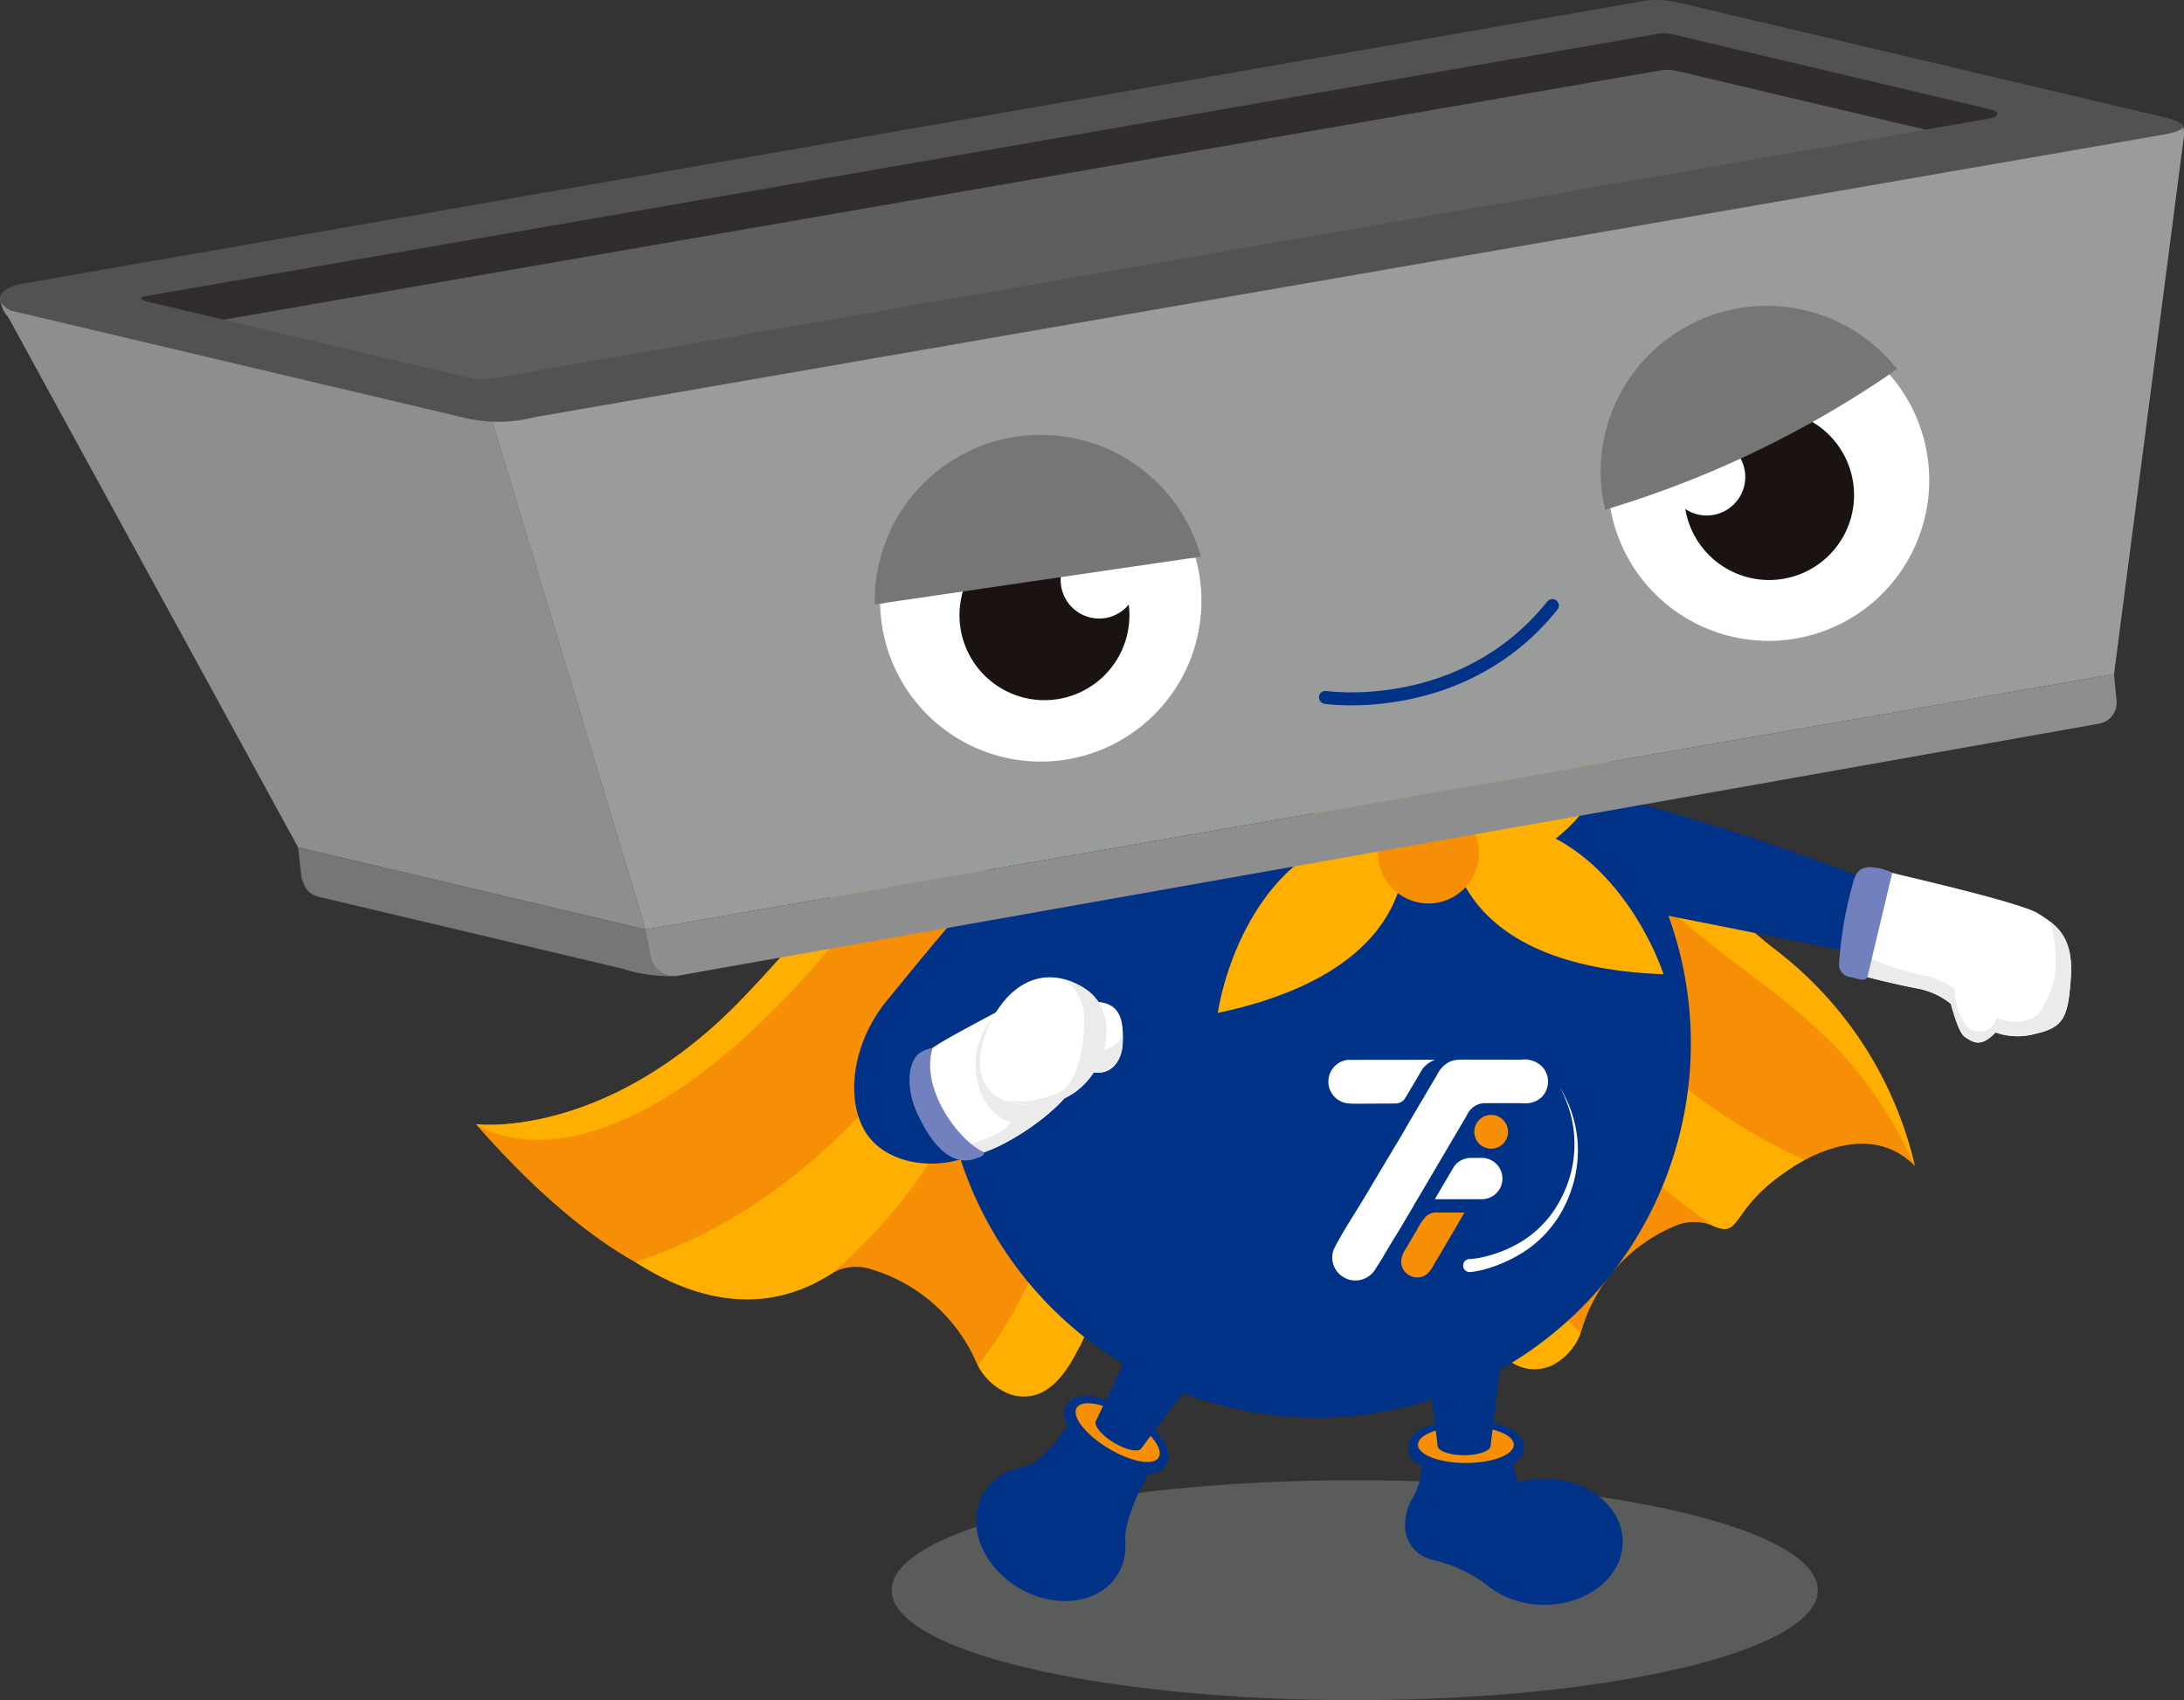 <svg xmlns="http://www.w3.org/2000/svg" xmlns:xlink="http://www.w3.org/1999/xlink" width="149.538" height="116.413" viewBox="0 0 149.538 116.413">
  <rect x="0" y="0" width="149.538" height="116.413" fill="#333333" stroke="none"/>
  <defs>
    <clipPath id="clip-path">
      <rect id="Rectangle_1684" data-name="Rectangle 1684" width="149.538" height="116.413" fill="none"/>
    </clipPath>
    <clipPath id="clip-path-2">
      <rect id="Rectangle_1683" data-name="Rectangle 1683" width="149.538" height="116.412" fill="none"/>
    </clipPath>
    <clipPath id="clip-path-3">
      <rect id="Rectangle_1682" data-name="Rectangle 1682" width="63.417" height="15.061" fill="none"/>
    </clipPath>
    <clipPath id="clip-path-4">
      <path id="Path_19886" data-name="Path 19886" d="M45.014,40.287,76.357,35.7,76.42,9.844,46.364,9.77Z" transform="translate(-45.014 -9.77)" fill="none"/>
    </clipPath>
  </defs>
  <g id="Group_3096" data-name="Group 3096" clip-path="url(#clip-path)">
    <g id="Group_3093" data-name="Group 3093" transform="translate(0 0)">
      <g id="Group_3092" data-name="Group 3092" clip-path="url(#clip-path-2)">
        <g id="Group_3091" data-name="Group 3091" transform="translate(61.051 101.351)" opacity="0.3">
          <g id="Group_3090" data-name="Group 3090">
            <g id="Group_3089" data-name="Group 3089" clip-path="url(#clip-path-3)">
              <path id="Path_19829" data-name="Path 19829" d="M50.873,91.985c0,4.159,14.2,7.53,31.708,7.53s31.708-3.371,31.708-7.53-14.2-7.53-31.708-7.53-31.708,3.371-31.708,7.53" transform="translate(-50.873 -84.455)" fill="#b6b7b8"/>
            </g>
          </g>
        </g>
        <path id="Path_19830" data-name="Path 19830" d="M45.271,60.734s5.22-5.361,7.172-8.591c0,0,7.518-12.356,18.335-12.3l-.006-.01,8.481-.475h.029l8.484-.432,0,.01C98.5,37.726,107.534,49.2,107.534,49.2c2.349,3,8.216,7.768,8.216,7.768,6.233,4.875,9.934,15.105,9.934,15.105-3.54-3.636-8.775.342-8.775.342-3.935,2.639-3.049,4.623-5.04,3.754a3.3,3.3,0,0,0-2.645.016,11.121,11.121,0,0,0-6.32,6.981,4.248,4.248,0,0,1-1.255,1.993c-2.707,2.412-4.192-1.6-4.192-1.6a1.658,1.658,0,0,0-1.664-1.318c-2.227-.87-3.64,5.3-13.4,5.825h-.029c-9.764.522-11.951-5.46-14.053-4.357A1.616,1.616,0,0,0,66.822,85.2s-.964,4.14-3.96,2.033a4.372,4.372,0,0,1-1.5-1.846,11.451,11.451,0,0,0-7.166-6.26,3.287,3.287,0,0,0-2.628.266c-1.867,1.075-5.968,2.824-10.211.622,0,0-5.5-.88-14.2-10.808,0,0,8.793,1.122,18.117-8.471" transform="translate(5.433 7.772)" fill="#f68e06"/>
        <path id="Path_19831" data-name="Path 19831" d="M85.854,80.551c-1.861-2.934-5.994-12.674-9.8-29.92,0,0,9.691,23.677,16.955,30.508a3.879,3.879,0,0,1-1.141,1.66c-3.31,2.7-5.744-2.056-6.012-2.248" transform="translate(15.216 10.129)" fill="#ffaf00"/>
        <path id="Path_19832" data-name="Path 19832" d="M100.4,74.279a36.913,36.913,0,0,1-15.934-26s7.642,14.931,22.2,21.485a10.316,10.316,0,0,0-1.229.76C101.508,73.165,102.393,75.148,100.4,74.279Z" transform="translate(16.899 9.659)" fill="#ffaf00"/>
        <path id="Path_19833" data-name="Path 19833" d="M77.692,38.935C88.407,37.758,97.423,49.2,97.423,49.2c2.349,3,8.216,7.768,8.216,7.768a26,26,0,0,1,9.933,15.105c-5.927-12.961-14.551-12.3-23.368-25.1-3.605-5.233-11.139-7.505-14.512-8.034" transform="translate(15.544 7.772)" fill="#ffaf00"/>
        <path id="Path_19834" data-name="Path 19834" d="M62.818,81.9c1.476-3.113,4.342-13.226,5.928-30.761,0,0-6.612,24.55-12.958,32.108a4,4,0,0,0,1.344,1.526c3.631,2.332,5.443-2.653,5.686-2.873" transform="translate(11.161 10.23)" fill="#ffaf00"/>
        <path id="Path_19835" data-name="Path 19835" d="M36.231,76.465c1.654,1.021,7.438,4.756,13.521.755A35.98,35.98,0,0,0,62.271,49.7s-7.528,20.74-26.04,26.766" transform="translate(7.249 9.943)" fill="#ffaf00"/>
        <path id="Path_19836" data-name="Path 19836" d="M57.343,49.21a27.2,27.2,0,0,1,13.429-9.538c-10.814-.058-18.329,12.307-18.329,12.307-1.95,3.229-7.172,8.59-7.172,8.59-9.325,9.595-18.117,8.471-18.117,8.471s10.8,8.038,30.189-19.83" transform="translate(5.433 7.936)" fill="#ffaf00"/>
        <path id="Path_19837" data-name="Path 19837" d="M80.875,43.292a4.614,4.614,0,1,0,3.792,7.944L112.155,56.7c.382.065.929-1.274,1.11-2.334s.11-2.5-.27-2.569c-10.952-4.507-28.959-9.21-32.12-8.5" transform="translate(15.388 8.646)" fill="#003288"/>
        <path id="Path_19838" data-name="Path 19838" d="M118.434,52.609c-1.2-.767-9.554-2.655-10-2.784a2.244,2.244,0,0,0-1.446-.023c-.745.539-1.265,3.082-1.355,4.191-.083,1,0,2.634.6,2.829s2.827.718,3.957.925a5.162,5.162,0,0,1,2.249,1.043c.3,1.051.618,2.073,1.007,2.3.457.271,1,.784,2.053-.338a4.508,4.508,0,0,0,2.692.1c1.962-.442,2.279-1.07,2.467-3.881s-1.027-3.6-2.231-4.363" transform="translate(21.129 9.941)" fill="#fff" fill-rule="evenodd"/>
        <path id="Path_19839" data-name="Path 19839" d="M119.228,52.577a8.924,8.924,0,0,1,.313,3.88,9.426,9.426,0,0,1-1.1,2.5,2.884,2.884,0,0,1-2.86.208,1.239,1.239,0,0,1-1.34.946c-1,.037-1.524-1.937-1.562-2.909a4.749,4.749,0,0,0-1.9-.894,17.654,17.654,0,0,1-5.159-1.856c.037.829.2,1.657.62,1.793.6.194,2.826.716,3.957.924a5.176,5.176,0,0,1,2.249,1.043c.3,1.051.617,2.074,1.007,2.3.457.27,1,.782,2.052-.338a4.531,4.531,0,0,0,2.693.1c1.961-.443,2.279-1.07,2.467-3.881.146-2.178-.553-3.137-1.435-3.817" transform="translate(21.131 10.518)" fill="#ebebeb" fill-rule="evenodd"/>
        <path id="Path_19840" data-name="Path 19840" d="M106.868,57c-.179.353-.722.068-1.192,0a.878.878,0,0,1-.751-.878,27.183,27.183,0,0,1,1.009-5.744c.284-.936.876-.956,1.574-.857a3.856,3.856,0,0,1,1.064.337Z" transform="translate(20.992 9.9)" fill="#7281be" fill-rule="evenodd"/>
        <path id="Path_19841" data-name="Path 19841" d="M83.634,88.688c0,2.386,2.4,4.319,5.372,4.319s5.373-1.933,5.373-4.319-2.406-4.319-5.373-4.319-5.372,1.933-5.372,4.319" transform="translate(16.732 16.879)" fill="#003288"/>
        <path id="Path_19842" data-name="Path 19842" d="M85.946,92.2a24.687,24.687,0,0,1,3.433-5.428c-2.015-.682-1.883-4.42-1.883-4.42l-6.443-.113a4.871,4.871,0,0,1-.26,3.706A3.82,3.82,0,0,0,80.16,88.1a2.449,2.449,0,0,0,2.04,2.287A9.89,9.89,0,0,1,85.946,92.2" transform="translate(16.037 16.453)" fill="#003288"/>
        <path id="Path_19843" data-name="Path 19843" d="M80.326,82.9c0-1.295,2-1.873,3.977-1.873s3.977.578,3.977,1.873-2,1.875-3.977,1.875-3.977-.58-3.977-1.875" transform="translate(16.07 16.21)" fill="#003288"/>
        <path id="Path_19844" data-name="Path 19844" d="M80.9,82.638c0,.691,1.47,1.252,3.283,1.252s3.283-.56,3.283-1.252S86,81.386,84.187,81.386s-3.283.56-3.283,1.252" transform="translate(16.186 16.282)" fill="#f68e06"/>
        <path id="Path_19845" data-name="Path 19845" d="M83.952,77.713h2.5l-.684,5.728c0,.361-.814.653-1.817.653s-1.817-.292-1.817-.653l-.684-5.728Z" transform="translate(16.296 15.547)" fill="#003288"/>
        <path id="Path_19846" data-name="Path 19846" d="M65.4,91.049c-1.235,2.04-4.294,2.449-6.832.914s-3.594-4.435-2.361-6.477,4.294-2.449,6.832-.913,3.6,4.435,2.361,6.476" transform="translate(11.142 16.734)" fill="#003288"/>
        <path id="Path_19847" data-name="Path 19847" d="M64.242,90.858c.439-.726,1.344-.848,1.136-1.477C65.421,87,67.8,83.534,67.8,83.534L62.233,80.3s-2.147,3.937-4.009,4.135c.3,2.377,2.139,2.279,1.876,4.651a4.423,4.423,0,0,1,1.951.587,3.06,3.06,0,0,0,.512.234c.012.007.028.012.04.019v-.007c1.136.382,1.067,1.889,1.639.943" transform="translate(11.649 16.064)" fill="#003288"/>
        <path id="Path_19848" data-name="Path 19848" d="M63.311,83.926c-1.693-1.025-3.1-2.555-2.433-3.663s2.679-.569,4.373.456,3.1,2.555,2.433,3.663-2.68.569-4.373-.456" transform="translate(12.146 15.935)" fill="#003288"/>
        <path id="Path_19849" data-name="Path 19849" d="M67.058,83.774c-.358.592-1.906.311-3.457-.629s-2.519-2.179-2.161-2.771,1.907-.31,3.457.629,2.519,2.179,2.161,2.771" transform="translate(12.277 16.018)" fill="#f68e06"/>
        <path id="Path_19850" data-name="Path 19850" d="M67.686,77.113l-2.14-1.295-3.007,6.291c-.186.31.358.98,1.217,1.5s1.705.69,1.893.382l4.177-5.583Z" transform="translate(12.505 15.168)" fill="#003288"/>
        <path id="Path_19851" data-name="Path 19851" d="M105.017,63.8A25.631,25.631,0,1,1,79.386,38.173,25.631,25.631,0,0,1,105.017,63.8" transform="translate(10.755 7.637)" fill="#003288"/>
        <path id="Path_19852" data-name="Path 19852" d="M84.952,51.9A11.978,11.978,0,0,0,96.2,42.373a24.175,24.175,0,0,0-5.314-1.9,6.676,6.676,0,0,1-12.68.462,24.189,24.189,0,0,0-5.164,2.285A11.962,11.962,0,0,0,84.952,51.9" transform="translate(14.614 8.096)" fill="#ffaf00"/>
        <path id="Path_19853" data-name="Path 19853" d="M82.113,47.089s2.795,9.573-12.633,12.849c0,0,1.705-12.507,12.633-12.849" transform="translate(13.901 9.42)" fill="#ffaf00"/>
        <path id="Path_19854" data-name="Path 19854" d="M82.71,46.877S81.6,56.789,97.358,57.355c0,0-3.825-12.026-14.648-10.478" transform="translate(16.544 9.35)" fill="#ffaf00"/>
        <path id="Path_19855" data-name="Path 19855" d="M85.52,48.975a3.451,3.451,0,1,1-3.738-3.166,3.466,3.466,0,0,1,3.738,3.166" transform="translate(15.731 9.162)" fill="#f68e06"/>
        <path id="Path_19856" data-name="Path 19856" d="M56.926,69.624l6.718-13.435A4.612,4.612,0,1,0,63.2,47.4c-3.119.878-4.8,2.584-12.285,11.759-2.345,2.94-2.742,6.642-1.453,8.848s4.693,2.857,7.464,1.619" transform="translate(9.751 9.425)" fill="#003288"/>
        <path id="Path_19857" data-name="Path 19857" d="M59.056,57.154c-3.042,1.726-6.394,3.234-6.708,4.175-.288.865.9,6.393,3.171,6.424s7.293-3.5,7.66-5.249-3.415-5.751-4.122-5.35" transform="translate(10.465 11.428)" fill="#fff" fill-rule="evenodd"/>
        <path id="Path_19858" data-name="Path 19858" d="M58.393,65.3c-.043.427-1.765,1.512-4.4,1.8a1.757,1.757,0,0,0,1.183.557c2.267.031,7.293-3.5,7.66-5.249.268-1.284-1.685-3.763-3.029-4.847l-2.212.154c-2.873,2.676-1.436,7.085.793,7.581" transform="translate(10.803 11.517)" fill="#ebebeb"/>
        <path id="Path_19859" data-name="Path 19859" d="M62.1,57.179c2.441-.238,2.741.966,2.659,2.829s-1.707,2.817-3.438,1.117a2.351,2.351,0,0,1,.779-3.946" transform="translate(12.112 11.433)" fill="#fff" fill-rule="evenodd"/>
        <path id="Path_19860" data-name="Path 19860" d="M60.55,58.9a2.334,2.334,0,0,0,.766,1.879c1.732,1.7,3.355.745,3.438-1.117.008-.2.01-.382.007-.563-.617,1.29-2.428,1.5-4.211-.2" transform="translate(12.113 11.782)" fill="#ebebeb"/>
        <path id="Path_19861" data-name="Path 19861" d="M56.218,59.887c1.154-3.448,3.9-5.261,6.869-3.355s1.224,7.406-2.724,7.9-5.071-1.782-4.145-4.542" transform="translate(11.186 11.155)" fill="#fff" fill-rule="evenodd"/>
        <path id="Path_19862" data-name="Path 19862" d="M62.794,56.508a4.992,4.992,0,0,0-1.411-.631,3.33,3.33,0,0,1,1.362,3c.006,2.13-.683,4.175-1.572,4.681a6.7,6.7,0,0,1-3.795.62,5.582,5.582,0,0,0,2.692.226c3.948-.492,5.7-5.991,2.724-7.9" transform="translate(11.479 11.179)" fill="#ebebeb"/>
        <path id="Path_19863" data-name="Path 19863" d="M52.53,60.185c-.682.571-1.024,2.279.034,4.393s2.35,3.4,4,2.743c.256-.1.376-.1.448-.382-1.777-.776-4.42-4.41-3.528-7.152a2.235,2.235,0,0,0-.958.4" transform="translate(10.381 11.961)" fill="#7281be" fill-rule="evenodd"/>
        <path id="Path_19864" data-name="Path 19864" d="M.01,16.947l33.5,7.844L44.2,60.25,20.406,54.627.558,18.317a2.069,2.069,0,0,1-.548-1.37" transform="translate(0.002 3.39)" fill="#8e8e8f"/>
        <path id="Path_19865" data-name="Path 19865" d="M143.83,7.115,27.922,26.758l10.694,35.46L139.162,44.733l4.782-36.812a1.488,1.488,0,0,0-.114-.806" transform="translate(5.586 1.423)" fill="#9a9b9b"/>
        <path id="Path_19866" data-name="Path 19866" d="M17.006,48.345,40.8,53.969l2.141,3.183a10.6,10.6,0,0,1-3.736-.5L18.5,51.753c-.823-.194-1.013-.625-1.259-1.32Z" transform="translate(3.402 9.672)" fill="#767676"/>
        <path id="Path_19867" data-name="Path 19867" d="M36.833,55.946,137.379,38.462s.095,1.016.167,1.783a1.461,1.461,0,0,1-1.126,1.6L38.974,59.127a1.67,1.67,0,0,1-1.741-1.16Z" transform="translate(7.369 7.694)" fill="#8e8e8f"/>
        <path id="Path_19868" data-name="Path 19868" d="M112.053.154,1.746,19.387C-.042,19.646-.572,20.552.7,21.258L31.9,28.632a10.055,10.055,0,0,0,4.752-.076L148.015,9.238c2-.346,1.933-.791-.095-1.27L114.836.16a6.264,6.264,0,0,0-2.783-.006" transform="translate(0 -0.001)" fill="#535252"/>
        <path id="Path_19869" data-name="Path 19869" d="M32.061,25.53,134.569,7.747c.673-.116.821-.469.134-.631L112.976,1.981a2.631,2.631,0,0,0-1.073-.048L8.342,19.9c-.492.064-.256.288-.019.344L30.569,25.5a3.619,3.619,0,0,0,1.493.03" transform="translate(1.611 0.379)" fill="#5f5e5e"/>
        <path id="Path_19870" data-name="Path 19870" d="M112.138,4.432,13.689,21.511,8.324,20.242c-.236-.055-.473-.281.019-.344L111.9,1.933a2.653,2.653,0,0,1,1.073.048L134.7,7.116c.686.162.539.515-.134.632l-4.344.754L113.211,4.48a2.61,2.61,0,0,0-1.073-.048" transform="translate(1.611 0.379)" fill="#302d2c"/>
        <path id="Path_19871" data-name="Path 19871" d="M85.078,66.067a.4.4,0,0,0-.077,0v0h-.7a1.062,1.062,0,0,0-.107.006l-.048.006a1.414,1.414,0,0,0-.992.611l0,.008-.078.133-.059.1-.316.536-.428.728-.407.7h.476l1.962,0H85v0a.521.521,0,0,0,.077,0,1.415,1.415,0,0,0,0-2.83" transform="translate(16.379 13.217)" fill="#fff"/>
        <path id="Path_19872" data-name="Path 19872" d="M82.607,60.463l-1.337.007-1.114,0-.936,0h-.269l-1.292.006h-.568a1.5,1.5,0,0,0,.094,2.982h.01c.13.006.258.017.389.017.388,0,.778,0,1.165-.006h.244l1.41-.006a.83.83,0,0,0,.281-.058.783.783,0,0,0,.325-.245l.059-.1L81.113,63l.438-.739.365-.62.331-.563a2.033,2.033,0,0,1,.308-.3,1.968,1.968,0,0,1,.533-.308Z" transform="translate(15.158 12.096)" fill="#fff"/>
        <path id="Path_19873" data-name="Path 19873" d="M90.786,62.023a1.49,1.49,0,0,1-.468,1.034,1.617,1.617,0,0,1-1.118.392c-.077,0-.156,0-.235,0l.006-.012-2.459,0c-.034,0-.07,0-.1,0s-.058,0-.084.01-.05.006-.073.011l-.012,0-.012,0a.712.712,0,0,0-.084.02,1.15,1.15,0,0,0-.218.077.322.322,0,0,1-.041.019,1.429,1.429,0,0,0-.217.134.57.57,0,0,0-.059.048c-.02.016-.041.035-.061.053l-.008.01a.609.609,0,0,0-.049.047.95.95,0,0,0-.09.106,1.36,1.36,0,0,0-.119.179c-.016.025-.028.05-.041.077s-.018.04-.026.06l-.727,1.235-.016.026-2.715,4.612a2.548,2.548,0,0,0-.162.272l-.025.053q-.36.607-.718,1.214c-.445.756-.52.838-.966,1.592q-.2.333-.394.667c-.1.169-.2.338-.308.5-.053.083-.114.163-.163.248a2.148,2.148,0,0,1-.151.238,1.735,1.735,0,0,1-.371.349,1.582,1.582,0,0,1-1.518.164c-.106-.055-.21-.113-.311-.174a1.579,1.579,0,0,1-.66-1.342,1.349,1.349,0,0,1,.134-.552c.616-1.214,1.39-2.351,2.087-3.52q.785-1.318,1.568-2.634l.3-.5c.164-.277.331-.553.5-.83.275-.451.53-.922.8-1.378q.371-.632.743-1.261c.085-.143.168-.283.252-.427q.394-.666.787-1.331a1.956,1.956,0,0,1,.833-.888,1.279,1.279,0,0,1,.294-.108,3.1,3.1,0,0,1,.752-.056c.235,0,.473,0,.707,0s.494,0,.74,0h.006s1.153-.006,1.158,0c.433,0,.868.02,1.3,0a1.709,1.709,0,0,1,1.422.494,1.322,1.322,0,0,1,.151.2,1.492,1.492,0,0,1,.24.866" transform="translate(15.206 12.096)" fill="#fff"/>
        <path id="Path_19874" data-name="Path 19874" d="M82.294,69.178a.283.283,0,0,0-.065.006c-.023,0-.046.006-.066.011h-.008l-.065.014a.978.978,0,0,0-.167.061.277.277,0,0,0-.032.017,1.009,1.009,0,0,0-.168.1.467.467,0,0,0-.046.036c-.017.014-.034.028-.048.042l-.043.043a5.027,5.027,0,0,0-.6.93c-.229.365-.44.742-.654,1.116a2.008,2.008,0,0,0-.391.94v.04a1.089,1.089,0,0,0,.509.922,1.1,1.1,0,0,0,.406.155,1.035,1.035,0,0,0,.137.013h.112l.048,0h.011l.047-.006.029-.007.065-.012.025-.008a.274.274,0,0,0,.041-.014.974.974,0,0,0,.248-.115.322.322,0,0,0,.034-.022.349.349,0,0,0,.04-.031,1.819,1.819,0,0,0,.449-.588c.341-.574.292-.485.629-1.06l1.036-1.763.331-.57.124-.21.006-.011v-.024l-1.894,0c-.028,0-.054,0-.079,0" transform="translate(15.994 13.839)" fill="#f68e06"/>
        <path id="Path_19875" data-name="Path 19875" d="M85.272,63.613a1.156,1.156,0,1,0,1.154,1.156,1.156,1.156,0,0,0-1.154-1.156" transform="translate(16.829 12.726)" fill="#f68e06"/>
        <path id="Path_19876" data-name="Path 19876" d="M83.912,73.8a5.294,5.294,0,0,0,.924-.133,8.381,8.381,0,0,0,.932-.266,8.694,8.694,0,0,0,1.762-.83,7.387,7.387,0,0,0,2.619-2.851,8.013,8.013,0,0,0-.064-7.7,8.288,8.288,0,0,1,1.241,3.859,8.561,8.561,0,0,1-.776,4.033A7.94,7.94,0,0,1,87.9,73.131a9.5,9.5,0,0,1-1.855,1,9.354,9.354,0,0,1-1,.346,5.836,5.836,0,0,1-1.076.214.447.447,0,0,1-.085-.89.086.086,0,0,1,.024,0Z" transform="translate(16.701 12.408)" fill="#fff"/>
        <path id="Path_19877" data-name="Path 19877" d="M94.327,36.32a11,11,0,1,0,1.326-15.5,11,11,0,0,0-1.326,15.5" transform="translate(18.354 3.647)" fill="#fff"/>
        <path id="Path_19878" data-name="Path 19878" d="M97.994,30.588a2.636,2.636,0,0,0-.439-5.245,5.816,5.816,0,1,1-1.4,4.825,2.619,2.619,0,0,0,1.836.42" transform="translate(19.238 4.681)" fill="#1a1311"/>
        <path id="Path_19879" data-name="Path 19879" d="M71.307,40.5a11,11,0,1,1-5.714-14.47A11,11,0,0,1,71.307,40.5" transform="translate(10.046 5.024)" fill="#fff"/>
        <path id="Path_19880" data-name="Path 19880" d="M64.692,36.27a2.637,2.637,0,0,1-1.082-5.152,5.817,5.817,0,1,0,2.721,4.223,2.62,2.62,0,0,1-1.638.929" transform="translate(10.954 6.053)" fill="#1a1311"/>
        <path id="Path_19881" data-name="Path 19881" d="M95.544,20.346a10.994,10.994,0,0,0-3.7,10.533,70,70,0,0,0,19.178-9.236,11,11,0,0,0-15.474-1.3" transform="translate(18.333 3.553)" fill="#767676"/>
        <path id="Path_19882" data-name="Path 19882" d="M95.544,20.346a10.994,10.994,0,0,0-3.7,10.533,70,70,0,0,0,19.178-9.236A11,11,0,0,0,95.544,20.346Z" transform="translate(18.333 3.553)" fill="none" stroke="#767676" stroke-miterlimit="10" stroke-width="0.741"/>
        <path id="Path_19883" data-name="Path 19883" d="M75.624,40.838h0c.084.022,9.409,1.355,15.537-6.287" transform="translate(15.13 6.912)" fill="none" stroke="#003288" stroke-linecap="round" stroke-linejoin="round" stroke-width="0.889"/>
      </g>
    </g>
    <g id="Group_3095" data-name="Group 3095" transform="translate(54.02 11.725)">
      <g id="Group_3094" data-name="Group 3094" clip-path="url(#clip-path-4)">
        <path id="Path_19884" data-name="Path 19884" d="M71.307,40.5a11,11,0,1,1-5.714-14.47A11,11,0,0,1,71.307,40.5" transform="translate(-43.974 -6.701)" fill="#767676"/>
        <path id="Path_19885" data-name="Path 19885" d="M71.307,40.5a11,11,0,1,1-5.714-14.47A11,11,0,0,1,71.307,40.5Z" transform="translate(-43.974 -6.701)" fill="none" stroke="#767676" stroke-miterlimit="10" stroke-width="0.741"/>
      </g>
    </g>
  </g>
</svg>
